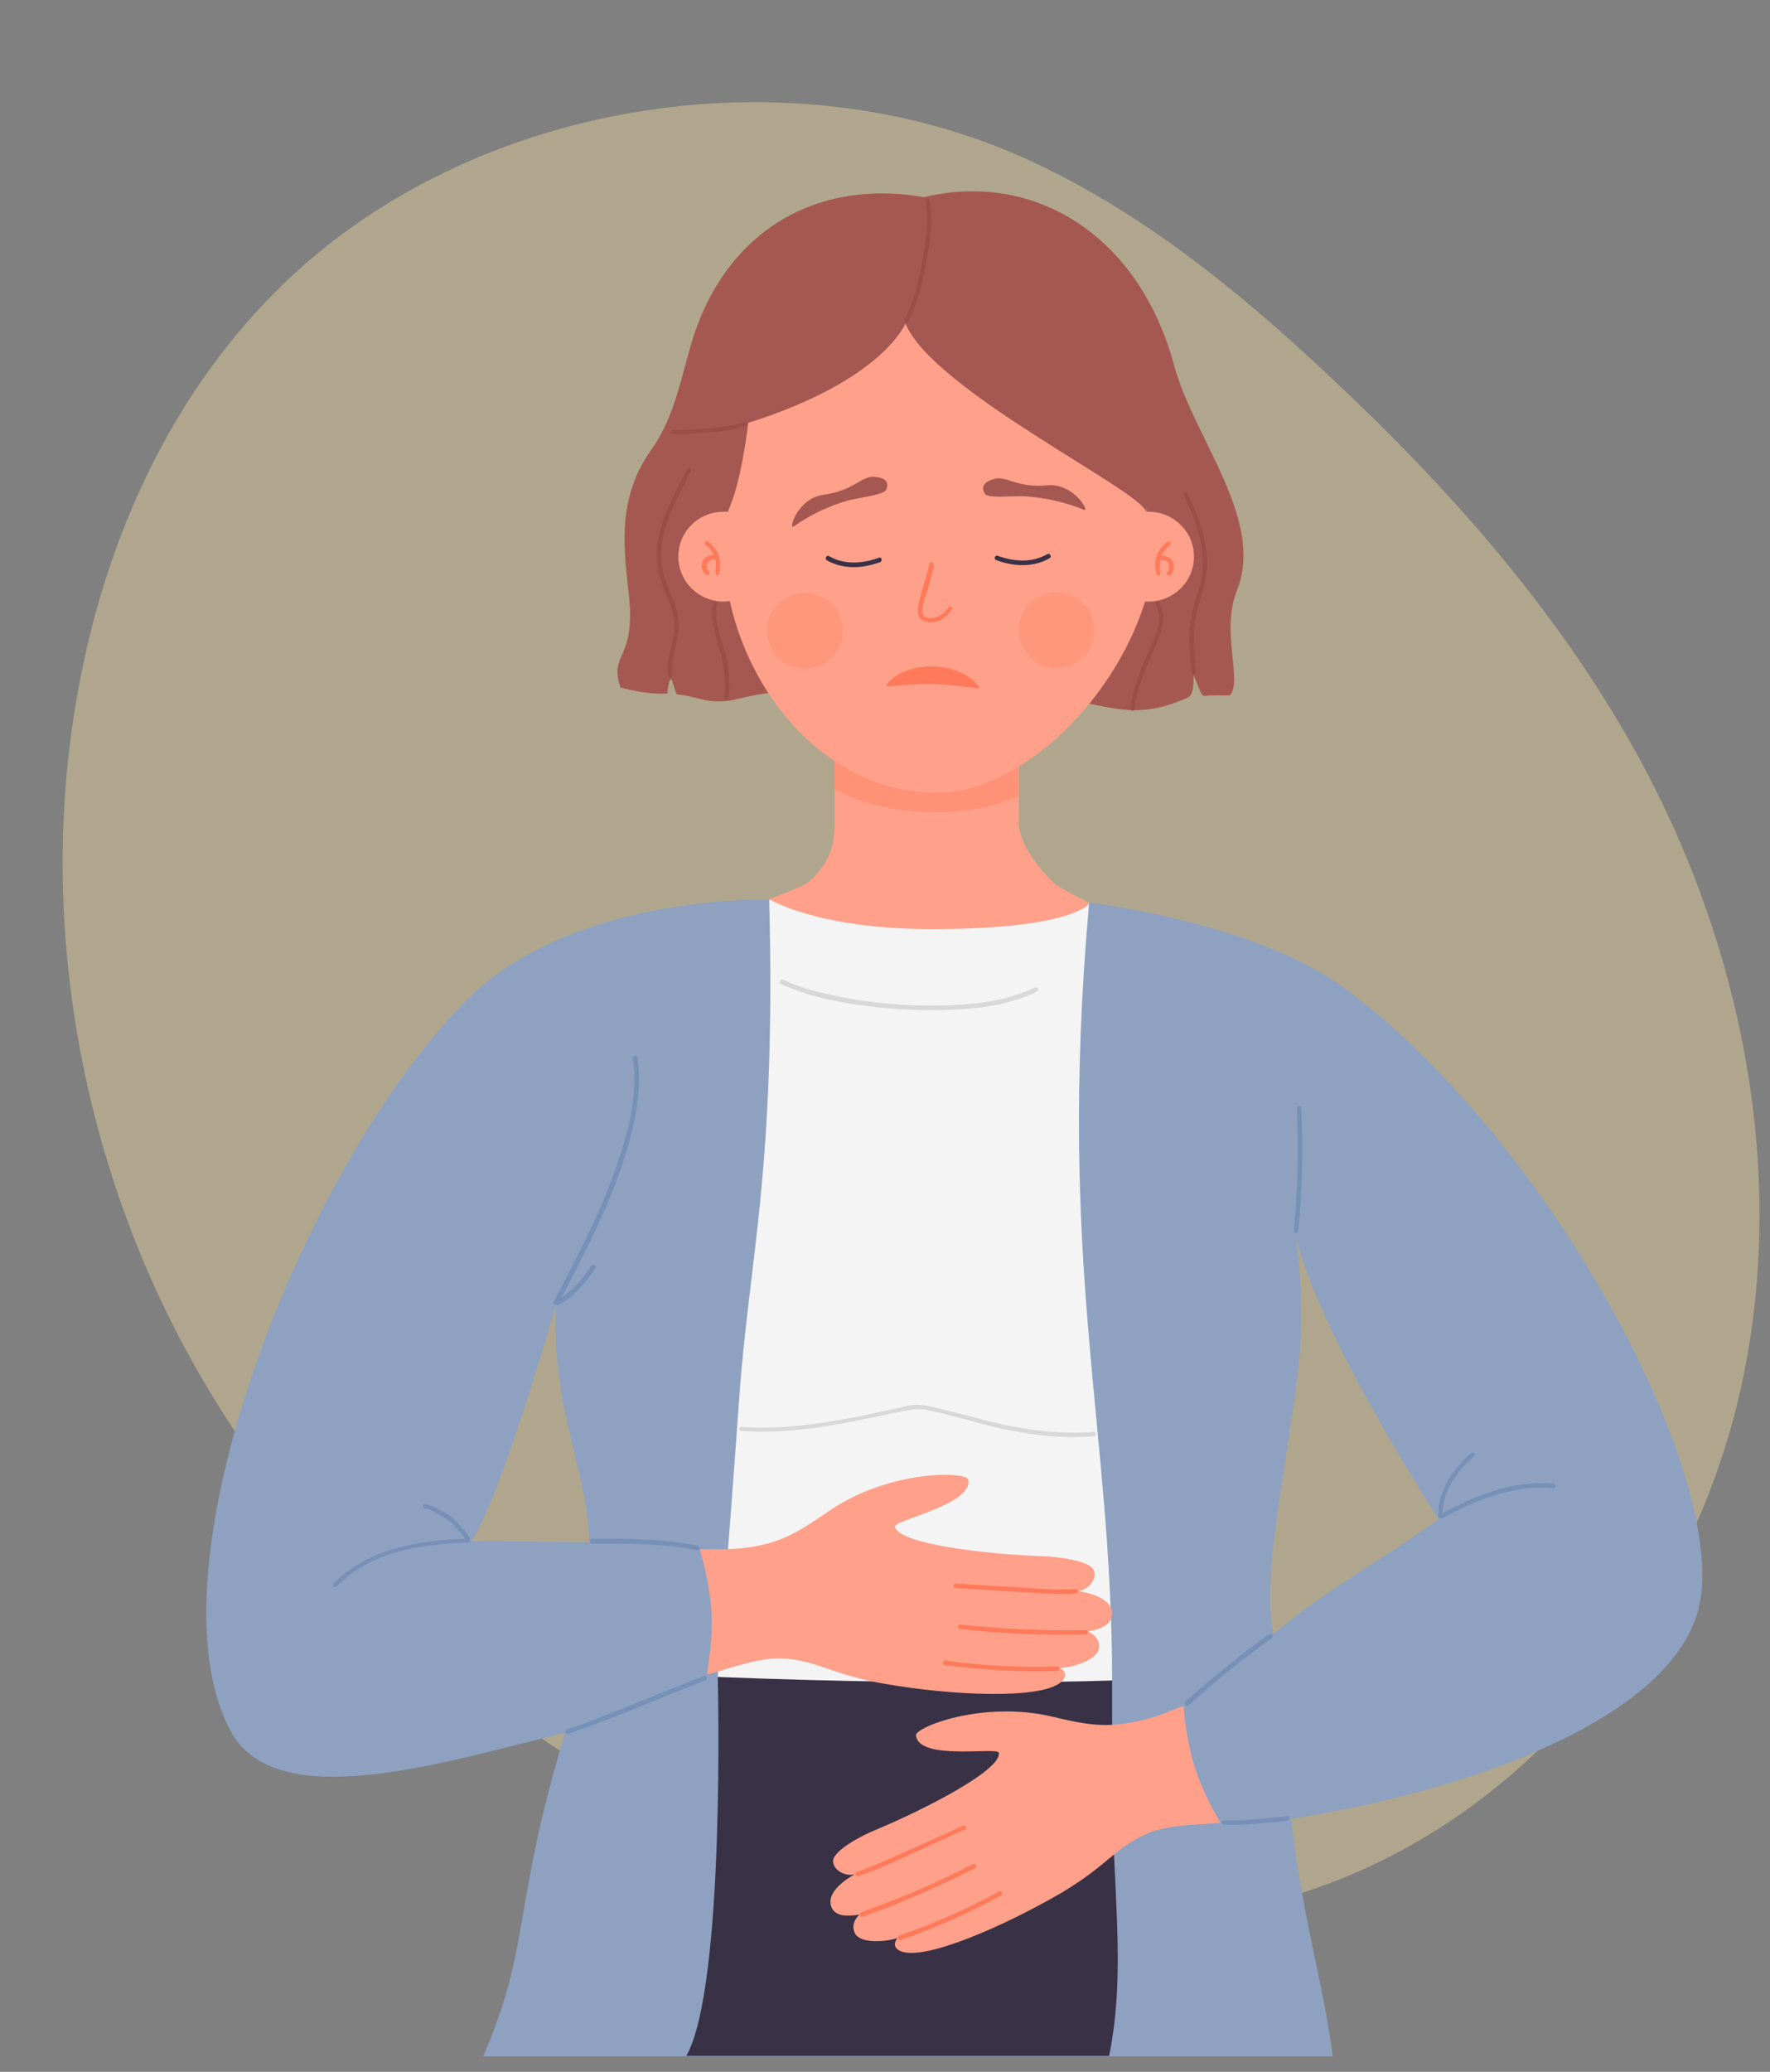 <?xml version="1.0" encoding="utf-8"?>
<!-- Generator: Adobe Illustrator 28.0.0, SVG Export Plug-In . SVG Version: 6.00 Build 0)  -->
<svg version="1.1" id="Calque_1" xmlns="http://www.w3.org/2000/svg" xmlns:xlink="http://www.w3.org/1999/xlink" x="0px" y="0px"
	 viewBox="0 0 354.6 415" style="enable-background:new 0 0 354.6 415;" xml:space="preserve">
<rect x="0" y="0" width="354.6" height="415" fill="#808080" stroke="none"/>
<style type="text/css">
	.st0{opacity:0.8;fill:#37BEB9;}
	.st1{fill:#FDC530;}
	.st2{fill:#FFFFFF;}
	.st3{fill:none;stroke:#FFFFFF;stroke-width:2;stroke-miterlimit:10;}
	.st4{fill:none;stroke:#FFFFFF;stroke-width:2;stroke-miterlimit:10;stroke-dasharray:4.635,4.635;}
	.st5{fill:#231F20;}
	.st6{fill-rule:evenodd;clip-rule:evenodd;}
	.st7{clip-path:url(#SVGID_00000108292116465015649600000009891709037232454556_);fill:#39B398;}
	.st8{clip-path:url(#SVGID_00000144306744941622318170000005964000948135122312_);fill:#824B98;}
	.st9{fill:#5D5D5D;}
	.st10{fill:#6EC8CC;}
	.st11{fill:#F66932;}
	.st12{fill:#EAE9E8;}
	.st13{fill:#FD9E28;}
	.st14{fill:#BBBDBF;}
	.st15{fill:#030104;}
	.st16{fill:#FCC230;}
	.st17{clip-path:url(#SVGID_00000067950076879306899700000001650530080903915182_);}
	.st18{clip-path:url(#SVGID_00000129184722580107138150000006572826249957944764_);}
	.st19{clip-path:url(#SVGID_00000059312022295749370940000013038031793457021068_);}
	.st20{clip-path:url(#SVGID_00000157990822771853882620000001043832847262872712_);}
	.st21{clip-path:url(#SVGID_00000084512516510755313000000001486644831611408795_);}
	.st22{clip-path:url(#SVGID_00000045620874702077407010000005756078708002815621_);}
	.st23{clip-path:url(#SVGID_00000151535004931592586850000013638675774766096818_);fill:#050505;}
	.st24{clip-path:url(#SVGID_00000179634314625697929790000016680374461808594328_);}
	.st25{clip-path:url(#SVGID_00000180338763185892786570000008046591234107802754_);}
	.st26{clip-path:url(#SVGID_00000080205287931602270760000012699649406794480307_);}
	.st27{clip-path:url(#SVGID_00000093162591631988738140000004645907994534918281_);}
	.st28{clip-path:url(#SVGID_00000031194984393990997350000013686989870626824603_);}
	.st29{clip-path:url(#SVGID_00000088120247143605214690000017898271903531248768_);}
	.st30{fill:#010002;}
	.st31{clip-path:url(#SVGID_00000001660245870704851590000012696625293357781671_);}
	.st32{clip-path:url(#SVGID_00000166676082949976401660000004656975817928479623_);}
	.st33{clip-path:url(#SVGID_00000134947958266679306950000009279766277492144060_);}
	.st34{clip-path:url(#SVGID_00000053521781617360674030000007894575442999438478_);}
	.st35{clip-path:url(#SVGID_00000014591974388791493630000007442614850405132183_);fill:#0E0F0F;}
	.st36{clip-path:url(#SVGID_00000073698285810754992150000004656540515587172527_);}
	.st37{clip-path:url(#SVGID_00000150811800927527538100000011906278063233184951_);}
	.st38{clip-path:url(#SVGID_00000105403455778715899250000015044513252117068976_);}
	.st39{fill:#020202;}
	.st40{clip-path:url(#SVGID_00000081609114900814142920000016429748844602862229_);}
	.st41{clip-path:url(#SVGID_00000170970061874690662060000011231144559984121768_);}
	.st42{clip-path:url(#SVGID_00000176001276942519412440000001005957187382846139_);fill:#010002;}
	.st43{clip-path:url(#SVGID_00000075844528058343319060000016449829309295258034_);}
	.st44{clip-path:url(#SVGID_00000141428022290972130510000004123065694596210346_);}
	.st45{clip-path:url(#SVGID_00000113338464036979265830000016658515399997608859_);}
	.st46{clip-path:url(#SVGID_00000108271859311125648030000007723115702187009693_);}
	.st47{clip-path:url(#SVGID_00000029031412865164903010000002877955889418002333_);}
	.st48{clip-path:url(#SVGID_00000071559114436623074940000004689473652309476257_);}
	.st49{clip-path:url(#SVGID_00000109010286475053592290000007867672578346729646_);}
	.st50{clip-path:url(#SVGID_00000044863419934195510080000000487062235720578478_);}
	.st51{clip-path:url(#SVGID_00000154422000695998731070000001586330484234992048_);}
	.st52{clip-path:url(#SVGID_00000106855640656526865190000014915098980271614391_);}
	.st53{clip-path:url(#SVGID_00000090265352277517323040000000217674460094807442_);}
	.st54{clip-path:url(#SVGID_00000170960475285887941890000001704431073952771740_);}
	.st55{clip-path:url(#SVGID_00000173858441270155715640000011326490387267503006_);fill:#3B567F;}
	.st56{clip-path:url(#SVGID_00000041266529132350416020000010962919508174679196_);fill:#3B567F;}
	.st57{fill:#3B567F;}
	.st58{clip-path:url(#SVGID_00000029747940677850280870000004397360065350842027_);}
	.st59{clip-path:url(#SVGID_00000047043920349823714850000016497006902069312391_);}
	.st60{clip-path:url(#SVGID_00000051358061393680648840000001629094752900440249_);}
	.st61{fill:#030203;}
	.st62{clip-path:url(#SVGID_00000112614937434833207740000003201608126783402428_);fill:#2D2D2D;}
	.st63{fill:none;stroke:#000000;stroke-width:2.13;stroke-miterlimit:10;}
	.st64{fill:none;stroke:#000000;stroke-width:2;stroke-miterlimit:10;}
	.st65{fill:none;stroke:#000000;stroke-width:2.191;stroke-miterlimit:10;}
	.st66{fill:none;stroke:#000000;stroke-width:3.217;stroke-miterlimit:10;}
	.st67{fill:none;stroke:#000000;stroke-width:3.02;stroke-miterlimit:10;}
	.st68{fill:none;stroke:#000000;stroke-width:3.308;stroke-miterlimit:10;}
	.st69{fill:none;stroke:#000000;stroke-width:1.962;stroke-miterlimit:10;}
	.st70{fill:none;stroke:#000000;stroke-width:2.009;stroke-miterlimit:10;}
	.st71{clip-path:url(#SVGID_00000007410122512303751960000010557197274678889638_);}
	.st72{clip-path:url(#SVGID_00000025435430099256470970000016016599222672311219_);}
	.st73{fill:#F69C31;}
	.st74{fill:#EF6A34;}
	.st75{clip-path:url(#SVGID_00000032643545548913384160000009878328910217794447_);}
	.st76{clip-path:url(#SVGID_00000162328146987183709020000006218571994870209450_);}
	.st77{clip-path:url(#SVGID_00000118378154143139502860000001408741131071746704_);}
	.st78{clip-path:url(#SVGID_00000085943856044846975130000006006606613616013241_);}
	.st79{clip-path:url(#SVGID_00000132766868148335388280000005280758602581568649_);}
	.st80{clip-path:url(#SVGID_00000075146475835519630660000016652238255584401838_);}
	.st81{clip-path:url(#SVGID_00000134231107433315569090000006418238598072960385_);stroke:#D7C8A1;stroke-miterlimit:10;}
	.st82{clip-path:url(#SVGID_00000140717688670634365450000010885144090697207224_);}
	.st83{clip-path:url(#SVGID_00000063607555565686594680000008854872758984122039_);fill:#231F20;}
	.st84{clip-path:url(#SVGID_00000138544658584215351540000000936710314547708329_);}
	.st85{clip-path:url(#SVGID_00000131364107337328594810000016813027717154613437_);fill:#0E0F0F;}
	.st86{fill:#0E0F0F;}
	.st87{clip-path:url(#SVGID_00000006691045739636911790000014754598127070875573_);}
	.st88{clip-path:url(#SVGID_00000029025769708337535980000010645100179980961952_);fill:#0E0F0F;}
	.st89{clip-path:url(#SVGID_00000113350465560692178800000014255746001842578358_);fill:#BBBDBF;}
	.st90{clip-path:url(#SVGID_00000113350465560692178800000014255746001842578358_);fill:#FFFFFF;}
	.st91{clip-path:url(#SVGID_00000179617119259541519090000008737992470435042196_);}
	.st92{clip-path:url(#SVGID_00000101801244838615845930000013565822391630903987_);}
	.st93{fill:#1D1D1B;}
	.st94{clip-path:url(#SVGID_00000000215278078453003400000003479301921742553999_);}
	.st95{fill:#BABCBE;}
	.st96{fill:#FAC132;}
	.st97{clip-path:url(#SVGID_00000147179588864397158000000014581180463656994726_);}
	.st98{clip-path:url(#SVGID_00000176040311255503101470000018367240795440810914_);}
	.st99{fill:#010101;}
	.st100{clip-path:url(#SVGID_00000174578028558128205110000015625196564921512351_);fill:#0E0F0F;}
	.st101{clip-path:url(#SVGID_00000070114368144273335280000003759658247215201424_);}
	.st102{clip-path:url(#SVGID_00000026851493678796240520000012206071728532286857_);fill:#0E0F0F;}
	.st103{clip-path:url(#SVGID_00000095301079825934797620000000836952189248074651_);fill:#101111;}
	.st104{clip-path:url(#SVGID_00000176016170078271516640000012182903553002825376_);}
	.st105{clip-path:url(#SVGID_00000111874448565606103540000011182637622165706686_);fill:#0E0F0F;}
	.st106{fill-rule:evenodd;clip-rule:evenodd;fill:#010101;}
	.st107{clip-path:url(#SVGID_00000162342547467202710160000005718355124869947310_);}
	.st108{clip-path:url(#SVGID_00000048490739524664714190000012873922037262044566_);fill:#0E0F0F;}
	.st109{fill-rule:evenodd;clip-rule:evenodd;fill:#5D5D5D;}
	.st110{clip-path:url(#SVGID_00000041977644585460256770000011857882008898569377_);fill:#BBBDBF;}
	.st111{clip-path:url(#SVGID_00000041977644585460256770000011857882008898569377_);fill:#FFFFFF;}
	.st112{fill:#4F6992;}
	.st113{fill:#D8D8D7;}
	.st114{fill:#923A91;}
	.st115{fill:#00AEA5;}
	.st116{fill:#EA5092;}
	.st117{clip-path:url(#SVGID_00000015325039663357600950000009080466136079857559_);fill:#D8D8D7;}
	.st118{fill:#F28331;}
	.st119{fill:#939292;}
	.st120{clip-path:url(#SVGID_00000123443533498596717230000012010346956607315892_);fill:#D8D8D7;}
	.st121{fill:none;}
	.st122{clip-path:url(#SVGID_00000047782724942878263420000009373784866404111762_);fill:#D8D8D7;}
	.st123{clip-path:url(#SVGID_00000102546433258737314960000003633940106853911472_);fill:#D8D8D7;}
	.st124{clip-path:url(#SVGID_00000060718021454989356330000017284420359976090042_);fill:#D8D8D7;}
	.st125{clip-path:url(#SVGID_00000164510597421183358310000001259954193812987059_);fill:#923A91;}
	.st126{clip-path:url(#SVGID_00000164510597421183358310000001259954193812987059_);fill:#D8D8D7;}
	.st127{fill:#F28331;stroke:#FFFFFF;stroke-width:1.621;stroke-miterlimit:10;}
	.st128{clip-path:url(#SVGID_00000165931021334582893730000004078873931413857185_);fill:#D8D8D7;}
	.st129{clip-path:url(#SVGID_00000008855871659911902430000018115681771522125747_);fill:#D8D8D7;}
	.st130{clip-path:url(#SVGID_00000039842308666669390620000001751524636914523063_);fill:#D8D8D7;}
	.st131{clip-path:url(#SVGID_00000178892178941209136340000002668925036459322278_);fill:#923A91;}
	.st132{clip-path:url(#SVGID_00000178892178941209136340000002668925036459322278_);fill:#D8D8D7;}
	.st133{clip-path:url(#SVGID_00000132065515604084972920000018388042118544038050_);fill:#D8D8D7;}
	.st134{clip-path:url(#SVGID_00000152258383593366056910000009071679515283553699_);fill:#D8D8D7;}
	.st135{clip-path:url(#SVGID_00000145776968354689067570000003534202518053228685_);fill:#00AEA5;}
	.st136{clip-path:url(#SVGID_00000056400829436208624340000009842978283629689759_);fill:#D8D8D7;}
	.st137{clip-path:url(#SVGID_00000013872503737330259670000013155409750414980266_);fill:#FDC530;}
	.st138{clip-path:url(#SVGID_00000013872503737330259670000013155409750414980266_);fill:#D8D8D7;}
	.st139{clip-path:url(#SVGID_00000008143845261702401720000014818940283678055870_);fill:#D8D8D7;}
	.st140{clip-path:url(#SVGID_00000008143845261702401720000014818940283678055870_);fill:#939292;}
	
		.st141{clip-path:url(#SVGID_00000128462029325691343340000007946198779569225389_);fill-rule:evenodd;clip-rule:evenodd;fill:#D8D8D7;}
	.st142{fill-rule:evenodd;clip-rule:evenodd;fill:#D8D8D7;}
	.st143{fill-rule:evenodd;clip-rule:evenodd;fill:#FDC530;stroke:#FFFFFF;stroke-width:1.681;stroke-miterlimit:10;}
	.st144{clip-path:url(#SVGID_00000042720806333059002730000014092985382894242987_);}
	.st145{fill:none;stroke:#5D5D5D;stroke-width:3.616;stroke-miterlimit:10;}
	.st146{fill:none;stroke:#5D5D5D;stroke-width:3.282;stroke-miterlimit:10;}
	.st147{fill:none;stroke:#5D5D5D;stroke-width:4;stroke-miterlimit:10;}
	.st148{fill:none;stroke:#5D5D5D;stroke-width:3.75;stroke-miterlimit:10;}
	.st149{fill:none;stroke:#5D5D5D;stroke-width:3.767;stroke-miterlimit:10;}
	.st150{fill:#050505;}
	.st151{clip-path:url(#SVGID_00000165935271474746363760000000785806228366000279_);}
	.st152{clip-path:url(#SVGID_00000020398360625664384720000006843764685797361833_);}
	.st153{clip-path:url(#SVGID_00000119840032437961963240000010664548933069825925_);}
	.st154{clip-path:url(#SVGID_00000010280023065459252160000006682394304506995868_);}
	.st155{clip-path:url(#SVGID_00000163058177199443322710000010911205000569849012_);}
	.st156{fill:none;stroke:#FFFFFF;stroke-miterlimit:10;}
	.st157{fill:#101111;}
	.st158{clip-path:url(#SVGID_00000160907969703141413400000014262466511104280746_);}
	.st159{clip-path:url(#SVGID_00000083078090146391159500000015894406288011952026_);}
	.st160{clip-path:url(#SVGID_00000030466084922417801860000009809489316310406059_);}
	.st161{clip-path:url(#SVGID_00000034794957940110554580000015941541282070667967_);fill:#231F20;}
	.st162{clip-path:url(#SVGID_00000142878644494136936530000009678224133378773934_);fill:#010002;}
	.st163{clip-path:url(#SVGID_00000183957400814668221960000000631071733085509297_);}
	.st164{clip-path:url(#SVGID_00000145049497423151896370000006189142389769841800_);}
	.st165{clip-path:url(#SVGID_00000036241995921604556780000005244205403152262025_);fill:#010101;}
	.st166{clip-path:url(#SVGID_00000003085846831043616280000017105764603793712272_);}
	.st167{clip-path:url(#SVGID_00000039092279951001943920000016487118491859284401_);}
	.st168{fill:none;stroke:#FFFFFF;stroke-width:1.709;stroke-linecap:round;stroke-miterlimit:10;}
	.st169{clip-path:url(#SVGID_00000043459512870872756110000017916883877035357628_);}
	.st170{clip-path:url(#SVGID_00000181765915916308376530000011660668451280342951_);}
	.st171{fill:#BCD343;}
	.st172{fill:#5E5E5E;}
	.st173{fill:none;stroke:#5E5E5E;stroke-width:3.47;stroke-miterlimit:10;}
	.st174{fill:none;stroke:#5E5E5E;stroke-width:3;stroke-miterlimit:10;}
	.st175{clip-path:url(#SVGID_00000071548827994275705090000008050424513677714334_);}
	.st176{fill:#ED9733;}
	.st177{clip-path:url(#SVGID_00000124121632742782546120000004441853136268508586_);}
	.st178{clip-path:url(#SVGID_00000094590902174897016640000000033973983293066175_);}
	.st179{fill:none;stroke:#000000;stroke-width:2.67;stroke-miterlimit:10;}
	.st180{clip-path:url(#SVGID_00000079462058700512664810000011280304290323429799_);fill:#020202;}
	.st181{fill:#211915;}
	.st182{clip-path:url(#SVGID_00000152224778053333851780000000424199325340269232_);fill:#050505;}
	.st183{clip-path:url(#SVGID_00000028302045950750132160000013178366755571271831_);}
	.st184{clip-path:url(#SVGID_00000160905135061525294350000014941129861213904804_);}
	.st185{fill:#000002;}
	.st186{clip-path:url(#SVGID_00000028290506666110720500000001413288454804784780_);}
	.st187{clip-path:url(#SVGID_00000167398237054917354460000000979451511112795532_);}
	.st188{clip-path:url(#SVGID_00000089554148413026731640000011076248236849766811_);fill:#1D1D1B;}
	.st189{clip-path:url(#SVGID_00000160159706084309793530000001401578190156230072_);}
	.st190{clip-path:url(#SVGID_00000017493689534408139150000009000995567701572790_);}
	.st191{fill-rule:evenodd;clip-rule:evenodd;fill:#050008;}
	.st192{clip-path:url(#SVGID_00000173881060758901923330000005409882037380996014_);}
	.st193{clip-path:url(#SVGID_00000081628026207126789660000017963890853233416072_);}
	.st194{clip-path:url(#SVGID_00000124866285623673800070000007931065735001474204_);}
	.st195{clip-path:url(#SVGID_00000137117765931249873500000002240228156558020009_);}
	.st196{clip-path:url(#SVGID_00000067232501865101437740000009843163490204006575_);}
	.st197{clip-path:url(#SVGID_00000070088568298722347510000017869286192858625181_);}
	.st198{clip-path:url(#SVGID_00000116943290788313042470000001255919452540459918_);}
	.st199{clip-path:url(#SVGID_00000161617693342339032120000003901944254857238178_);}
	.st200{clip-path:url(#SVGID_00000072972548882124924270000007005717870593357202_);}
	.st201{clip-path:url(#SVGID_00000119111666121569179210000016245851829232430781_);fill:#0E0F0F;}
	.st202{clip-path:url(#SVGID_00000116193860636142427400000016390193219590742924_);}
	.st203{clip-path:url(#SVGID_00000137823569785783153320000006785498496505094835_);}
	.st204{clip-path:url(#SVGID_00000089556243541473042690000006737308063484470945_);}
	.st205{clip-path:url(#SVGID_00000096036541685120022240000015733927317005660316_);}
	.st206{clip-path:url(#SVGID_00000044884603767484120000000006099359222193541563_);}
	.st207{fill:#EF7275;}
	.st208{clip-path:url(#SVGID_00000058554609946298047940000005578033046900426173_);}
	.st209{clip-path:url(#SVGID_00000018228645850492661760000011323083162607784591_);}
	.st210{clip-path:url(#SVGID_00000182509831047967621510000005308923028432069559_);}
	.st211{clip-path:url(#SVGID_00000151519870965706229700000001686666849432533166_);}
	.st212{clip-path:url(#SVGID_00000165955538437309950460000011057845714425797801_);}
	.st213{clip-path:url(#SVGID_00000049916257139520005150000012439303494767947932_);}
	.st214{clip-path:url(#SVGID_00000078744891297588187820000014729361656731523200_);}
	.st215{clip-path:url(#SVGID_00000154403545833881139770000000625912836652086177_);}
	.st216{clip-path:url(#SVGID_00000164514637584145471360000009362368832533088678_);}
	.st217{clip-path:url(#SVGID_00000006668304738430291310000003179062405901432492_);}
	.st218{fill:#798BA7;}
	.st219{fill:none;stroke:#5D5D5D;stroke-width:1.2;stroke-miterlimit:10;}
	.st220{fill:none;stroke:#5D5D5D;stroke-width:0.559;stroke-miterlimit:10;}
	.st221{fill:none;stroke:#211915;stroke-miterlimit:10;}
	.st222{clip-path:url(#SVGID_00000137118498592752294670000002430567953757491332_);}
	.st223{clip-path:url(#SVGID_00000133519972046627856110000013327728178599435952_);}
	.st224{clip-path:url(#SVGID_00000166643543666904564960000009033680415681975689_);}
	.st225{clip-path:url(#SVGID_00000071543669545318504580000013760473390253909181_);}
	.st226{clip-path:url(#SVGID_00000095335555728882849770000003949603866990367933_);fill:#231F20;}
	.st227{clip-path:url(#SVGID_00000175311207498941806340000006878317329544922296_);}
	.st228{clip-path:url(#SVGID_00000022525933305386107520000006638512026129594035_);}
	.st229{clip-path:url(#SVGID_00000061460510188190474180000007870475228314509985_);}
	.st230{clip-path:url(#SVGID_00000093176202836864477270000012187771979760089496_);}
	.st231{fill:#F69D31;}
	.st232{fill:#C5272D;}
	.st233{fill:#961E25;}
	.st234{fill:#96AF45;}
	.st235{fill:#B0CF44;}
	.st236{fill:#2776AF;}
	.st237{fill:#338AC1;}
	.st238{fill:#30BDC7;}
	.st239{fill:#15A4A8;}
	.st240{fill:#646C93;}
	.st241{fill:#56527D;}
	.st242{fill-rule:evenodd;clip-rule:evenodd;fill:#FFFFFF;}
	.st243{fill:#E59176;}
	.st244{fill:#C65C63;}
	.st245{fill:#A9B770;}
	.st246{fill:#5E9CBB;}
	.st247{fill:#82C2C3;}
	.st248{fill:#605F82;}
	.st249{clip-path:url(#SVGID_00000110461393393992923370000004689658480224493215_);}
	.st250{clip-path:url(#SVGID_00000142871462994522742040000001018917095139738555_);}
	.st251{clip-path:url(#SVGID_00000044862258934761240820000005851344200812639929_);}
	.st252{clip-path:url(#SVGID_00000152265190308521799710000002732548883560175260_);}
	.st253{clip-path:url(#SVGID_00000129177686270324003440000009024735251620059814_);}
	.st254{clip-path:url(#SVGID_00000088109689336428528640000016367845272921624730_);}
	.st255{clip-path:url(#SVGID_00000072991012961598440900000010685074605772359578_);}
	.st256{clip-path:url(#SVGID_00000084505140222037480380000015259659901922380990_);}
	.st257{clip-path:url(#SVGID_00000065040790676713945510000005452354522665442471_);}
	.st258{clip-path:url(#SVGID_00000165229063669123354830000005617779605271428240_);}
	.st259{clip-path:url(#SVGID_00000057123358914698593460000000024358712186203299_);}
	.st260{clip-path:url(#SVGID_00000106138860404167720400000003729983440062399417_);}
	.st261{clip-path:url(#SVGID_00000039123776760492453220000018250142326283097508_);}
	.st262{clip-path:url(#SVGID_00000171718882976979189210000015490748766083739822_);}
	.st263{fill:#EDEDEE;}
	.st264{clip-path:url(#SVGID_00000142883362064072799820000009217013481071142301_);}
	.st265{clip-path:url(#SVGID_00000131350867162469670610000005469513995677087418_);}
	.st266{clip-path:url(#SVGID_00000072961346893504667330000001535355184402023299_);fill:#1D1D1B;}
	.st267{clip-path:url(#SVGID_00000021808159959742573170000009608118464985076892_);fill:#1D1D1B;}
	.st268{clip-path:url(#SVGID_00000069367559336352817950000011973351797714969503_);}
	.st269{clip-path:url(#SVGID_00000044168004251089182120000004583376171928920749_);}
	.st270{clip-path:url(#SVGID_00000116938797887622318940000017767311165404934588_);}
	.st271{clip-path:url(#SVGID_00000052075079550947974550000016729466715658063523_);}
	.st272{clip-path:url(#SVGID_00000117663691576662688590000005849208750020542593_);}
	.st273{clip-path:url(#SVGID_00000142173443554741878320000016127315995697879999_);}
	.st274{clip-path:url(#SVGID_00000005983375644635226050000016693385076725853598_);}
	.st275{clip-path:url(#SVGID_00000159436369244889703900000009898273411044799416_);}
	.st276{clip-path:url(#SVGID_00000094606327639389344490000008166761863597367468_);fill:#1D1D1B;}
	.st277{clip-path:url(#SVGID_00000056400225830049696700000013839597525261846694_);}
	.st278{clip-path:url(#SVGID_00000076577914899246268760000013143223294544051378_);fill:#1D1D1B;}
	.st279{clip-path:url(#SVGID_00000021837712904945902390000012232316343808395185_);fill:#1D1D1B;}
	.st280{clip-path:url(#SVGID_00000026144552708068874060000013192116123251313077_);}
	.st281{clip-path:url(#SVGID_00000183965142587226564480000013243981384521545113_);}
	.st282{clip-path:url(#SVGID_00000005973272194177026190000011626012572234992033_);}
	.st283{clip-path:url(#SVGID_00000142138403966256799650000005577956119804886408_);}
	.st284{clip-path:url(#SVGID_00000168817041841729406850000015230119001250786689_);}
	.st285{clip-path:url(#SVGID_00000052816414937452926820000002723706234644183731_);}
	.st286{clip-path:url(#SVGID_00000183931131783175147640000015700115467896405899_);}
	.st287{clip-path:url(#SVGID_00000162327261151248574240000007432663198515428518_);}
	.st288{clip-path:url(#SVGID_00000177449609326293405590000015797539801809730964_);}
	.st289{clip-path:url(#SVGID_00000017507434266628087690000014420991313318908288_);}
	.st290{clip-path:url(#SVGID_00000161605795168250023180000017442936024642261647_);}
	.st291{clip-path:url(#SVGID_00000167371395133435008490000001291867089863620230_);}
	.st292{clip-path:url(#SVGID_00000140705423846147876060000010207428792532014504_);}
	.st293{clip-path:url(#SVGID_00000060017427654422045190000018395593530088490427_);}
	.st294{fill:none;stroke:#E9148B;stroke-width:1.226;stroke-miterlimit:10;}
	.st295{fill:#CDD1CD;}
	.st296{fill:none;stroke:#CDD1CD;stroke-miterlimit:10;}
	.st297{clip-path:url(#SVGID_00000169553156346411485020000010723951041791292602_);}
	.st298{clip-path:url(#SVGID_00000181054930819584034970000015449824774308855958_);}
	.st299{clip-path:url(#SVGID_00000083775168445746063280000012635792585664850593_);}
	.st300{clip-path:url(#SVGID_00000038404743659764750390000005148739308697045894_);}
	.st301{clip-path:url(#SVGID_00000089544705158031662890000009527980945584402316_);}
	.st302{clip-path:url(#SVGID_00000005241686369912494390000000931605128492436870_);}
	.st303{clip-path:url(#SVGID_00000183240287530014075890000015733460571396333748_);}
	.st304{clip-path:url(#SVGID_00000075147208915074967310000008299269045835830457_);}
	.st305{clip-path:url(#SVGID_00000031179235485533766170000009551292858819574695_);}
	.st306{clip-path:url(#SVGID_00000036964097988678128890000012119229052719829648_);}
	.st307{clip-path:url(#SVGID_00000054255820288781960730000002471104228112226178_);}
	.st308{clip-path:url(#SVGID_00000021091746563086343850000013951582205813350036_);}
	.st309{clip-path:url(#SVGID_00000161592953097350682110000002722039567093170869_);}
	.st310{clip-path:url(#SVGID_00000099657372189893618880000009085046467255914928_);fill:#010101;}
	.st311{clip-path:url(#SVGID_00000053524196312196629830000003203836962671994024_);}
	.st312{clip-path:url(#SVGID_00000065773634078549773030000004597903936950777736_);}
	.st313{clip-path:url(#SVGID_00000183211662380634398770000007701473356328464282_);}
	.st314{clip-path:url(#SVGID_00000024696535805979826700000008358400440769402536_);}
	.st315{fill:#282828;}
	.st316{clip-path:url(#SVGID_00000006690659375099821580000000784253170434584986_);}
	.st317{clip-path:url(#SVGID_00000063614370206428610240000007457304039417886592_);}
	.st318{clip-path:url(#SVGID_00000115475068042795999170000008795160392043447177_);}
	.st319{clip-path:url(#SVGID_00000175302158733651056240000003688551416976837298_);fill:#80362D;}
	.st320{fill:#FFD7A3;}
	.st321{fill:#545465;}
	.st322{fill:#FDC88E;}
	.st323{fill:#FFE1B2;}
	.st324{fill:#80362D;}
	.st325{fill:#E4EBF0;}
	.st326{fill:#D0D7DC;}
	.st327{fill:#B2B9BF;}
	.st328{fill:#7E5449;}
	.st329{fill:#527992;}
	.st330{fill:#475F7F;}
	.st331{clip-path:url(#SVGID_00000119815544552729390800000005784471048052467076_);fill:#D0D7DC;}
	.st332{clip-path:url(#SVGID_00000119815544552729390800000005784471048052467076_);fill:#E4EBF0;}
	.st333{fill:#FF6953;}
	.st334{fill:#FFE0B1;}
	.st335{fill:#FDD5A2;}
	.st336{fill:#555566;}
	.st337{fill:#3F4051;}
	.st338{fill:#E3EAEE;}
	.st339{fill:#CFD6DB;}
	.st340{fill:none;stroke:#634665;stroke-width:2;stroke-miterlimit:10;}
	.st341{fill:none;stroke:#634665;stroke-width:3;stroke-miterlimit:10;}
	.st342{clip-path:url(#SVGID_00000054265870505657949980000012721025310710923141_);}
	.st343{clip-path:url(#SVGID_00000152255091936704509060000018347916841499809456_);}
	.st344{fill:#CB2176;}
	.st345{fill:#982464;}
	.st346{clip-path:url(#SVGID_00000132085189888494632970000002196258263827089282_);}
	.st347{fill:none;stroke:#000000;stroke-miterlimit:10;}
	.st348{clip-path:url(#SVGID_00000150093837562573150170000009037725545906671256_);}
	.st349{clip-path:url(#SVGID_00000050626357693306518730000001065679434716399764_);}
	.st350{fill:#A2BF53;}
	.st351{clip-path:url(#SVGID_00000078012593050244878910000006082780673055297923_);}
	.st352{clip-path:url(#SVGID_00000168111279518028693540000004928526156156974235_);}
	.st353{clip-path:url(#SVGID_00000006672276847702184800000017559597994438040726_);}
	.st354{clip-path:url(#SVGID_00000100363172341607085140000005215936652234862227_);}
	.st355{fill:#8AB748;}
	.st356{fill:#BE2F2C;}
	.st357{fill:#ED853A;}
	.st358{fill:#E8E6E5;}
	.st359{fill:#DF7532;}
	.st360{fill:#A72128;}
	.st361{fill:#7A9F45;}
	.st362{fill-rule:evenodd;clip-rule:evenodd;fill:#040306;}
	.st363{clip-path:url(#SVGID_00000156560805361810528930000008831448197119880357_);}
	.st364{clip-path:url(#SVGID_00000025401012615919052590000011985675719326294957_);}
	.st365{clip-path:url(#SVGID_00000072996487641911968820000015144258562465053608_);}
	.st366{clip-path:url(#SVGID_00000001622380560406742100000008868400210404992700_);}
	.st367{fill:#221E20;}
	.st368{clip-path:url(#SVGID_00000010284765295853837330000018373065586280215702_);}
	.st369{clip-path:url(#SVGID_00000090983744251877721880000015441307737363453317_);}
	.st370{clip-path:url(#SVGID_00000088093154234993665870000001707228882417455806_);}
	.st371{clip-path:url(#SVGID_00000127760088041692573560000008070392117713002661_);}
	
		.st372{clip-path:url(#SVGID_00000049223229341992235910000008107385220609253563_);fill-rule:evenodd;clip-rule:evenodd;fill:#040306;}
	.st373{clip-path:url(#SVGID_00000091703495233537978610000006155033347043168924_);}
	.st374{clip-path:url(#SVGID_00000168829185648467716760000005671173469315636888_);}
	.st375{fill:#221E1F;}
	.st376{clip-path:url(#SVGID_00000089563485555028330570000003540316925556876711_);}
	.st377{clip-path:url(#SVGID_00000119109481474592564340000009524567274180495503_);}
	.st378{clip-path:url(#SVGID_00000152957603586120864930000014061062504416896955_);}
	.st379{clip-path:url(#SVGID_00000165200989626913559890000014564828676254053516_);}
	.st380{clip-path:url(#SVGID_00000021801132480730692720000002148399717078049195_);}
	.st381{clip-path:url(#SVGID_00000054981102180375841050000018151765132856811412_);fill:#231F20;}
	.st382{clip-path:url(#SVGID_00000173841213064097922180000008539078753067211931_);}
	.st383{fill:#BABBBE;}
	.st384{fill:#FBC030;}
	.st385{fill:#E1DFDF;}
	.st386{fill:#E7418A;}
	.st387{clip-path:url(#SVGID_00000021823795241446615820000013791349322865132180_);}
	.st388{fill:#707487;}
	.st389{fill:#5B5D6E;}
	.st390{fill:#959CB3;}
	.st391{fill:#464655;}
	.st392{fill:#424A60;}
	.st393{fill:none;stroke:#424A60;stroke-width:7;stroke-miterlimit:10;}
	.st394{fill:#747273;}
	.st395{fill:#4EB6B0;}
	.st396{fill:#C41A1B;}
	.st397{fill:#0F1011;}
	.st398{fill:none;stroke:#1D1D1B;stroke-width:2;stroke-linejoin:round;}
	.st399{fill:none;stroke:#1D1D1B;stroke-width:2;stroke-linejoin:round;stroke-dasharray:4.412,4.412;}
	.st400{fill:none;stroke:#1D1D1B;stroke-width:2;stroke-linejoin:round;stroke-dasharray:3.908,3.908;}
	.st401{fill:none;stroke:#1D1D1B;stroke-width:2;stroke-linejoin:round;stroke-dasharray:2.63,2.63;}
	.st402{fill:none;stroke:#1D1D1B;stroke-width:2;stroke-linejoin:round;stroke-dasharray:4.371,4.371;}
	.st403{fill:none;stroke:#1D1D1B;stroke-width:2;stroke-linejoin:round;stroke-dasharray:4.51,4.51;}
	.st404{fill:none;stroke:#D8D54E;stroke-width:3;stroke-linejoin:round;}
	.st405{fill:none;stroke:#D8D54E;stroke-width:3;stroke-linejoin:round;stroke-dasharray:4.249,4.249;}
	.st406{fill:none;stroke:#D8D54E;stroke-width:3;stroke-linejoin:round;stroke-dasharray:3.908,3.908;}
	.st407{fill:none;stroke:#D8D54E;stroke-width:3;stroke-linejoin:round;stroke-dasharray:2.63,2.63;}
	.st408{fill:none;stroke:#D8D54E;stroke-width:3;stroke-linejoin:round;stroke-dasharray:4.371,4.371;}
	.st409{fill:none;stroke:#D8D54E;stroke-width:3;stroke-linejoin:round;stroke-dasharray:4.51,4.51;}
	.st410{fill:#D8D54E;}
	.st411{fill:none;stroke:#C6C230;stroke-width:3;stroke-linejoin:round;}
	.st412{fill:#C6C230;}
	.st413{fill:none;stroke:#D8D54E;stroke-width:3;stroke-linejoin:round;stroke-dasharray:5,5;}
	.st414{fill:#444444;}
	.st415{fill:none;stroke:#FFFFFF;stroke-width:0.75;stroke-miterlimit:10;}
	.st416{fill:#E9B913;}
	.st417{fill:#8E8970;}
	.st418{fill:#49473A;}
	.st419{fill:none;stroke:#31BCB2;stroke-width:2;stroke-miterlimit:10;}
	.st420{fill:#31BCB2;}
	.st421{fill:#149CA3;}
	.st422{fill:#F4D75D;stroke:#EFEFEF;stroke-width:8;stroke-miterlimit:10;}
	.st423{opacity:0.1;}
	.st424{fill:#F3F3F3;}
	.st425{fill:#E7E7E7;}
	.st426{fill:#3DB39E;}
	.st427{fill:#3AAA96;}
	.st428{fill:#F9F9F9;}
	.st429{fill:#FDC230;}
	.st430{fill:#111111;}
	.st431{fill:#55ACEE;}
	.st432{fill:#F1F2F2;}
	.st433{fill:#3B5998;}
	.st434{fill:url(#SVGID_00000149384197466448727440000002084281661245139878_);}
	.st435{fill:url(#SVGID_00000047779022805783942200000016870401870533477274_);}
	.st436{fill:url(#SVGID_00000095301991985954228170000010731121209031934355_);}
	.st437{fill:none;stroke:#000000;stroke-width:3;stroke-linecap:round;stroke-linejoin:round;stroke-miterlimit:10;}
	.st438{fill:none;stroke:#FFFFFF;stroke-width:1.5;stroke-miterlimit:10;}
	.st439{fill:#243C5F;}
	.st440{fill:none;stroke:#243C5F;stroke-width:5;stroke-miterlimit:10;}
	.st441{fill:none;stroke:#243C5F;stroke-width:5;stroke-linecap:round;stroke-miterlimit:10;}
	.st442{fill:#243C5F;stroke:#243C5F;stroke-width:5;stroke-miterlimit:10;}
	.st443{fill:none;stroke:#939292;stroke-miterlimit:10;}
	.st444{fill:#A8CC50;}
	.st445{fill:#E2911B;}
	.st446{fill:#707070;}
	.st447{fill:#D22215;}
	.st448{fill:#A81411;}
	.st449{fill:#D1D1D1;}
	.st450{fill:#007AB9;}
	.st451{fill:#224796;}
	.st452{fill:none;stroke:#000000;stroke-width:2;stroke-linecap:round;stroke-miterlimit:10;}
	.st453{fill:none;stroke:#000000;stroke-width:2;stroke-linecap:round;stroke-linejoin:round;}
	.st454{fill:#FFFFFF;stroke:#000000;stroke-width:2;stroke-linecap:round;stroke-linejoin:round;stroke-miterlimit:10;}
	.st455{fill:#FDC41F;}
	.st456{fill:none;stroke:#707070;stroke-width:2.835;stroke-linecap:round;stroke-miterlimit:10;}
	.st457{stroke:#1D1D1B;stroke-width:1;stroke-miterlimit:10;}
	.st458{fill:#6C6C6A;}
	.st459{fill:#67CDFD;}
	.st460{fill-rule:evenodd;clip-rule:evenodd;fill:#6C6C6A;}
	.st461{fill-rule:evenodd;clip-rule:evenodd;fill:#67CDFD;}
	.st462{fill-rule:evenodd;clip-rule:evenodd;fill:#727270;}
	.st463{fill-rule:evenodd;clip-rule:evenodd;fill:#FEFEFE;}
	.st464{fill:#FEFEFE;}
	.st465{fill-rule:evenodd;clip-rule:evenodd;fill:#0066B2;}
	.st466{fill-rule:evenodd;clip-rule:evenodd;fill:#FFF1D2;}
	.st467{fill-rule:evenodd;clip-rule:evenodd;fill:#ED1845;}
	.st468{opacity:0.24;fill-rule:evenodd;clip-rule:evenodd;fill:#FFFFFF;}
	.st469{fill-rule:evenodd;clip-rule:evenodd;fill:#ED1845;stroke:#FFF1D2;stroke-width:1.417;stroke-miterlimit:22.926;}
	.st470{fill-rule:evenodd;clip-rule:evenodd;fill:#FFF1D2;stroke:#FFF1D2;stroke-width:0.216;stroke-miterlimit:22.926;}
	
		.st471{opacity:0.29;fill-rule:evenodd;clip-rule:evenodd;fill:#FFFFFF;stroke:#FFFFFF;stroke-width:0.567;stroke-miterlimit:22.926;}
	.st472{fill-rule:evenodd;clip-rule:evenodd;fill:#E5E8E8;}
	.st473{fill:#272525;}
	.st474{fill:none;stroke:#E64250;stroke-width:2.835;stroke-linecap:round;stroke-linejoin:round;stroke-miterlimit:10;}
	.st475{fill:#333333;}
	
		.st476{fill-rule:evenodd;clip-rule:evenodd;fill:none;stroke:#E64250;stroke-width:2.835;stroke-linecap:round;stroke-linejoin:round;stroke-miterlimit:10;}
	.st477{fill:#E64250;}
	.st478{fill-rule:evenodd;clip-rule:evenodd;fill:#E7414F;}
	.st479{fill:#E7414F;}
	.st480{fill:none;stroke:#321946;stroke-width:1.417;stroke-miterlimit:10;}
	.st481{fill:#321946;}
	.st482{fill:#173042;}
	.st483{fill:#869093;}
	.st484{fill:#DD1F91;}
	.st485{fill:#232020;}
	.st486{fill:#DD105E;}
	.st487{fill:#37BEB9;}
	.st488{fill:url(#SVGID_00000046338302998808205620000002971743142227481256_);}
	.st489{fill:#C9C9C9;}
	.st490{fill:url(#SVGID_00000054946810886555192560000017084261463816034480_);}
	.st491{fill:url(#SVGID_00000049921167338761105720000014747946302894577598_);}
	.st492{opacity:0.92;fill:#FFFFFF;}
	.st493{fill:url(#SVGID_00000054968423912906055010000001138358322086690995_);}
	.st494{fill:url(#SVGID_00000087387511186486383350000007145519080348792991_);}
	.st495{fill:url(#SVGID_00000104708480088574925000000005259823728140350627_);}
	.st496{fill:url(#SVGID_00000105398140989343431010000010541653848782431128_);}
	.st497{fill:url(#SVGID_00000134928582637255828410000006427038941207356574_);}
	.st498{fill:url(#SVGID_00000008837124481604072550000013858235214369831598_);}
	.st499{fill:#D2EBF4;}
	.st500{fill:none;stroke:#FFFFFF;stroke-width:1.022;stroke-miterlimit:10;}
	.st501{fill:none;stroke:#FFFFFF;stroke-width:1.051;stroke-miterlimit:10;}
	.st502{fill:#E8EDEE;}
	.st503{fill:#3C3C3B;}
	.st504{fill:#F7C5B4;}
	.st505{fill:#91CCB6;}
	.st506{fill:#4C5152;}
	.st507{fill:#5A6279;}
	.st508{opacity:0.37;fill:#5A6279;}
	.st509{fill:#FFB2B8;}
	.st510{fill:#BCD0E2;}
	.st511{opacity:0.65;fill:#5A6279;}
	.st512{fill:#E9F0F3;}
	.st513{fill:#DA806C;}
	.st514{fill:#222221;}
	.st515{opacity:0.62;fill:#91CCB6;}
	.st516{opacity:0.6;fill:#91CCB6;}
	.st517{fill:#91CCA2;}
	.st518{fill:#7AB5A2;}
	.st519{fill:#A5B7BD;}
	.st520{fill:#46658C;}
	.st521{fill:#90C6E2;}
	.st522{opacity:0.53;fill:#90C6E2;}
	.st523{opacity:0.54;fill:#46658C;}
	.st524{fill:#BEC0C0;}
	.st525{fill:#F5ED82;}
	.st526{fill:none;stroke:#222221;stroke-width:1.232;stroke-linecap:round;stroke-linejoin:round;stroke-miterlimit:10;}
	.st527{fill:#636362;}
	.st528{fill:#A39BA9;}
	.st529{opacity:0.5;fill:#A39BA9;}
	.st530{fill:#709791;}
	.st531{fill:#D2EBF4;stroke:#FFFFFF;stroke-width:0.268;stroke-miterlimit:10;}
	.st532{fill:#8F9EBC;}
	.st533{fill:#DCEFF6;}
	.st534{opacity:0.67;fill:#8F9EBC;}
	.st535{fill:none;stroke:#222221;stroke-width:1.367;stroke-miterlimit:10;}
	.st536{opacity:0.3;fill:#DA806C;}
	.st537{fill:#ACD1D3;}
	.st538{opacity:0.7;}
	.st539{opacity:0.85;fill:#ACD1D3;}
	.st540{fill:#BDCACF;}
	.st541{fill:none;stroke:#3C3C3B;stroke-width:0.481;stroke-miterlimit:10;}
	.st542{fill:#BEC7D8;}
	.st543{fill:#692619;}
	.st544{fill:#581F12;}
	.st545{fill:#E7846B;}
	.st546{fill:#C271AA;}
	.st547{fill:#EF9984;}
	.st548{fill:#E94D53;}
	.st549{fill:#11182A;}
	.st550{fill:#00476C;}
	.st551{fill:#F1EFF0;}
	.st552{fill:#2A2754;}
	.st553{fill:#A6CADE;}
	.st554{fill:#6E9EB6;}
	.st555{fill:#F6B5A0;}
	.st556{fill:#E5F4FD;}
	.st557{fill:#ED867D;}
	.st558{fill:#4B2A2A;}
	.st559{fill:#264C68;}
	.st560{fill:#A24728;}
	.st561{fill:#15B5C3;}
	.st562{fill:#BF5331;}
	.st563{fill:#9E371E;}
	.st564{fill:#B24E2D;}
	.st565{fill:#092130;}
	.st566{fill:#D0D9E1;}
	.st567{fill:#21263D;}
	.st568{fill:#D28666;}
	.st569{fill:#765856;}
	.st570{fill:#424255;}
	.st571{fill:#E6DFDB;}
	.st572{fill:#00B0C2;}
	.st573{fill:#774100;}
	.st574{fill:#0175A1;}
	.st575{fill:#0C021C;}
	.st576{fill:#EF9379;}
	.st577{fill:#F3B5A1;}
	.st578{fill:#E2A896;}
	.st579{fill:#EF948B;}
	.st580{fill:#006294;}
	.st581{fill:#004760;}
	.st582{fill:#0070AB;}
	.st583{fill:#1D708B;}
	.st584{fill:#A4552F;}
	.st585{fill:#0098B1;}
	.st586{fill:#28AABA;}
	.st587{fill:#7F381B;}
	.st588{fill:#4975AF;}
	.st589{fill:#4E7FBF;}
	.st590{fill:#475371;}
	.st591{fill:#E9657C;}
	.st592{fill:#353E55;}
	.st593{fill:#F2987E;}
	.st594{fill:#3C1D17;}
	.st595{fill:#002543;}
	.st596{fill:#C1645B;}
	.st597{fill:#226AAF;}
	.st598{fill:#DD7268;}
	.st599{fill:#4F2826;}
	.st600{fill:#CB5F5C;}
	.st601{fill:#C2655C;}
	.st602{fill:#15438D;}
	.st603{fill:#5E322E;}
	.st604{fill:#1B5D91;}
	.st605{fill:#E2EE9D;}
	.st606{fill:#EAEEDD;}
	.st607{fill:#576A52;}
	.st608{fill:#F3CB70;}
	.st609{fill:#85D44A;}
	.st610{fill:#687963;}
	.st611{fill:#2F6E50;}
	.st612{opacity:0.37;fill:#2F6E50;}
	.st613{fill:#FFB57B;}
	.st614{fill:#C7D495;}
	.st615{opacity:0.65;fill:#2F6E50;}
	.st616{fill:#F0F1EF;}
	.st617{fill:#DA9359;}
	.st618{fill:#40563A;}
	.st619{opacity:0.62;fill:#85D44A;}
	.st620{opacity:0.6;fill:#85D44A;}
	.st621{fill:#89D325;}
	.st622{fill:#76BA54;}
	.st623{fill:#AABB77;}
	.st624{fill:#0E4B55;}
	.st625{fill:#01424C;}
	.st626{fill:#DC9963;}
	.st627{fill:#9F877E;}
	.st628{fill:#E1A345;}
	.st629{fill:#CD6E51;}
	.st630{fill:#001D2E;}
	.st631{fill:#005030;}
	.st632{fill:#F2F3F1;}
	.st633{fill:#003143;}
	.st634{fill:#B8D038;}
	.st635{fill:#57A963;}
	.st636{fill:#FFAF2B;}
	.st637{fill:#DE9248;}
	.st638{fill:#F28974;}
	.st639{fill:#311039;}
	.st640{fill:#DD4C4C;}
	.st641{fill:#49304F;}
	.st642{fill:#B85342;}
	.st643{fill:none;stroke:#FFA4A4;stroke-width:0.186;stroke-linecap:round;stroke-miterlimit:10;}
	.st644{fill:#FFAE9C;}
	.st645{fill:#FFBE00;}
	.st646{fill:#FF9900;}
	.st647{fill:#79CC9F;}
	.st648{fill:none;stroke:#9EEEC4;stroke-width:0.186;stroke-linecap:round;stroke-linejoin:round;stroke-miterlimit:10;}
	.st649{fill:#CB6756;}
	.st650{fill:#9EEEC4;}
	.st651{fill:#FF7171;}
	.st652{fill:#C26251;}
	.st653{fill:#FFE4CB;}
	.st654{fill:#2C0D3E;}
	.st655{fill:#FFA4A4;}
	.st656{fill:none;stroke:#FF9900;stroke-width:0.186;stroke-linecap:round;stroke-linejoin:round;stroke-miterlimit:10;}
	.st657{fill:none;stroke:#79CC9F;stroke-width:0.186;stroke-linecap:round;stroke-miterlimit:10;}
	.st658{fill:#FFB4A5;}
	.st659{fill:none;stroke:#FFA4A4;stroke-width:0.186;stroke-linecap:round;stroke-linejoin:round;stroke-miterlimit:10;}
	.st660{fill:#DF9736;}
	.st661{fill:#002139;}
	.st662{fill:#CB684A;}
	.st663{fill:#103D55;}
	.st664{fill:#8A6C58;}
	.st665{fill:none;stroke:#FFA762;stroke-width:0.186;stroke-linecap:round;stroke-miterlimit:10;}
	.st666{fill:#FFAD24;}
	.st667{fill:#CCCE73;}
	.st668{fill:#C8AF71;}
	.st669{fill:#6AD327;}
	.st670{fill:none;stroke:#B8EF52;stroke-width:0.186;stroke-linecap:round;stroke-linejoin:round;stroke-miterlimit:10;}
	.st671{fill:#9F7F64;}
	.st672{fill:#B8EF52;}
	.st673{fill:#E28667;}
	.st674{fill:#9B7A5D;}
	.st675{fill:#D9E8FF;}
	.st676{fill:#FFCA60;}
	.st677{fill:#00BE9C;}
	.st678{fill:#FFA87D;}
	.st679{fill:#4680D2;}
	.st680{fill:#101729;}
	.st681{fill:#A6673E;}
	.st682{fill:#E26E61;}
	.st683{fill:#2771CA;}
	.st684{fill:#2B5A89;}
	.st685{fill:#E86A5D;}
	.st686{fill:#017F67;}
	.st687{fill:#E87862;}
	.st688{fill:#F9E4D7;}
	.st689{fill:#B3D0F2;}
	.st690{fill:#9BCBD3;}
	.st691{opacity:0.2;}
	.st692{fill:#FDB082;}
	.st693{fill:#ED7D6B;}
	.st694{fill:#39A53A;}
	.st695{fill:#EECA89;}
	.st696{fill:#906E51;}
	.st697{fill:#59BA61;}
	.st698{fill:#28A436;}
	.st699{fill:#3EB147;}
	.st700{fill:#E3B76A;}
	.st701{fill:#D88E52;}
	.st702{fill:#99775A;}
	.st703{fill:#008147;}
	.st704{fill:#F6E7CA;}
	.st705{fill:#008600;}
	.st706{fill:#B8D0FC;}
	.st707{fill:#89B4FD;}
	.st708{fill:#DAE6FF;}
	.st709{fill:#7798F8;}
	.st710{fill:#FF6760;}
	.st711{fill:#F63F3F;}
	.st712{fill:#FB5350;}
	.st713{fill:#FF7A78;}
	.st714{fill:#080435;}
	.st715{fill:#FF8B8D;}
	.st716{fill:#100259;}
	.st717{fill:#180C7A;}
	.st718{fill:#425F75;}
	.st719{fill:#FA5D63;}
	.st720{fill:#060423;}
	.st721{fill:#EE3F47;}
	.st722{fill:#3238C2;}
	.st723{fill:#E5EFFD;}
	.st724{fill:#18142D;}
	.st725{fill:#8BB5C3;}
	.st726{fill:#E5EDFF;}
	.st727{fill:#6584D3;}
	.st728{fill:#4B49F2;}
	.st729{fill:#E63740;}
	.st730{fill:#FB4848;}
	.st731{fill:#F9F9FB;}
	.st732{fill:#7686F9;}
	.st733{fill:#FF797D;}
	.st734{fill:#F6936B;}
	.st735{fill:#001228;}
	.st736{fill:#DB380B;}
	.st737{fill:#D2D641;}
	.st738{fill:#F34900;}
	.st739{fill:#F6F4C5;}
	.st740{fill:#031927;}
	.st741{fill:#B5BB00;}
	.st742{fill:#82A393;}
	.st743{fill:#001A4A;}
	.st744{fill:#DACC42;}
	.st745{fill:#B5C542;}
	.st746{fill:#005470;}
	.st747{fill:#649A88;}
	.st748{fill:#E78B69;}
	.st749{fill:#002A59;}
	.st750{fill:#020808;}
	.st751{fill:#4C6880;}
	.st752{fill:#BEE2EA;}
	.st753{fill:#6A8EA8;}
	.st754{fill:#5EADB5;}
	.st755{fill:#F8B8B9;}
	.st756{fill:#824A2B;}
	.st757{fill:#E3EEFC;}
	.st758{fill:#83B3ED;}
	.st759{fill:#FCB040;}
	.st760{fill:#B5696D;}
	.st761{fill:#C1C9C9;}
	.st762{opacity:0.8;fill:#D7C8A1;}
	.st763{opacity:0.8;fill:#BBAF90;}
	.st764{fill:#8EA1C1;}
	.st765{fill:#F4F4F4;}
	.st766{fill:#393146;}
	.st767{fill:#A55852;}
	.st768{fill:#FFA18A;}
	.st769{opacity:0.4;fill:#FF7A5A;}
	.st770{fill:#FF7A5A;}
	.st771{fill:#9B4D49;}
	.st772{fill:#7690B7;}
	.st773{fill:#D8D8D8;}
	.st774{opacity:0.25;fill:#FF7A5A;}
	.st775{opacity:0.7;fill:#A7B540;fill-opacity:0.99;}
	.st776{fill:#BFE6EF;}
	.st777{fill:#60362B;}
	.st778{fill:#71A7CC;}
	.st779{fill:#FFC043;}
	.st780{fill:#FD654D;}
	.st781{fill:#F28D2A;}
	.st782{fill:#B27257;}
	.st783{fill:#171E38;}
	.st784{fill:#C94D41;}
	.st785{fill:#3F1F19;}
	.st786{fill:#263860;}
	.st787{fill:#121332;}
	.st788{fill:#3D8476;}
	.st789{fill:#FF9D45;}
	.st790{fill:#D7EDFF;}
	.st791{fill:#C13A2B;}
	.st792{fill:#F4D4D3;}
	.st793{fill:#2A685C;}
	.st794{fill:#2C6491;}
	.st795{fill:#E06F63;}
	.st796{fill:#479989;}
	.st797{fill:#A1D3C9;}
	.st798{fill:#1E564B;}
	.st799{fill:#2D4672;}
	.st800{fill:#D7F2ED;}
	.st801{fill:#A6D1C9;}
	.st802{fill:#FC7E29;}
	.st803{fill:#FF9B40;}
	.st804{fill:#D79156;}
	.st805{fill:#FFDF85;}
	.st806{fill:#FC925E;}
	.st807{fill:#FCC3AC;}
	.st808{fill:#5AAF9F;}
	.st809{fill:#BBDAFF;}
	.st810{fill:#EBF8FF;}
	.st811{fill:#FFD345;}
	.st812{opacity:0.5;fill:#263860;}
	.st813{fill:#F26E2C;}
	.st814{fill:#FF6A29;}
	.st815{fill:#995C47;}
	.st816{fill:#1E4F46;}
	.st817{fill:#FF9045;}
	.st818{opacity:0.7;fill:#C44F2F;}
	.st819{fill:#ECECEC;}
	.st820{fill:#E1E1E1;}
	.st821{fill:#F0F0F0;}
	.st822{fill:#F0F0F0;stroke:#E1E1E1;stroke-width:1.65;stroke-linecap:round;stroke-linejoin:round;stroke-miterlimit:10;}
	.st823{fill:#F5F5F5;}
	.st824{fill:#1876B5;}
	.st825{opacity:0.7;fill:#FFFFFF;enable-background:new    ;}
	.st826{opacity:0.8;fill:#FFFFFF;enable-background:new    ;}
	.st827{opacity:0.3;enable-background:new    ;}
	.st828{fill:#1A3135;}
	.st829{opacity:0.2;fill:#FFFFFF;enable-background:new    ;}
	.st830{opacity:0.5;fill:#FFFFFF;enable-background:new    ;}
	.st831{opacity:0.1;enable-background:new    ;}
	.st832{opacity:0.6;fill:#FFFFFF;enable-background:new    ;}
	.st833{fill:#FD837B;}
	.st834{opacity:0.5;fill:#FFFFFF;}
	.st835{opacity:0.8;fill:#FFFFFF;}
	.st836{opacity:0.4;fill:#FFFFFF;}
	.st837{fill:#FD525A;}
	.st838{fill:none;stroke:#1A3135;stroke-width:0.75;stroke-linecap:round;stroke-linejoin:round;stroke-miterlimit:10;}
	.st839{opacity:0.4;}
	.st840{opacity:0.2;enable-background:new    ;}
	.st841{opacity:0.3;}
	.st842{opacity:0.4;fill:#FFFFFF;enable-background:new    ;}
	.st843{opacity:0.3;fill:#FFFFFF;enable-background:new    ;}
</style>
<path class="st763" d="M57.7,56C39,73.7,26.2,97,19.1,123c-13.3,49-5.9,102.9,18.2,147.5c24.2,44.6,64.6,79.9,111.5,99.5
	c36.8,15.4,79.3,21.3,116.8,7.5c41.9-15.4,72.9-54.8,82.9-98.3c10-43.5,0.6-90.3-21.2-129.3c-15.7-28.1-37.3-52.4-60.8-74.4
	c-18.8-17.7-39.2-34.2-62.8-44.5C156.5,10.5,95.2,20.5,57.7,56z"/>
<g>
	<g>
		<path class="st764" d="M269.6,198.1c-18.2-13.5-51.4-17.3-51.4-17.3l-64.1-0.6c0,0-39.3-1.2-60.5,20c-33,33-64.8,114.8-47.3,146.7
			c9.4,17.1,44.3,5.5,66.9,0.2c-10.7,35.6-6.8,42.7-16.4,64.8H267c-1.7-13.9-6.5-29.6-8.3-47.6c31.9-4.9,73.8-18.3,81.2-40.7
			C348,298.9,311.5,229.2,269.6,198.1z M94.4,308.7c5.7-8,16.9-47,16.9-47c-0.5,22.1,6.1,31.3,6.8,47.2
			C105.8,308.8,94.4,308.7,94.4,308.7z M288.2,304.3c-13.5,9.7-20.6,12.7-33.1,23c-2.8-12.8,4.4-41.2,5.4-58c0.7-12.6-1-22.1-1-22.1
			C263.7,266.5,288.2,304.3,288.2,304.3z"/>
		<path class="st765" d="M154.1,180.2c1.4,54.1-4,71.6-6,99.8c-2.4,33.7-4.3,55.9-4.3,55.9c42.6,9.4,79,0.7,79,0.7
			c0-50.9-11.1-83.1-4.6-155.8L154.1,180.2z"/>
		<path class="st766" d="M222.2,411.8h-84.7c7.9-14,6.3-75.9,6.3-75.9c48,1.9,79,0.7,79,0.7s0,8.5,0,19.7
			C222.8,378.1,225.7,394.6,222.2,411.8z"/>
		<g>
			<path class="st767" d="M125.9,118.4c1.7,14.1-4,12.1-1.6,19.3c0,0,5,1.5,9.4,1.2c0,0,0.2-2.7,0.7-2.8c0.4,0,0.9,3,1.3,3
				c4.1,0.3,6.4,2.4,12.5,0.8c16.5-4.1,38.6,0.1,38.6,0.1s12,0.4,26,0.4c8.4,0,13.6,4.6,25.2-0.7c1.4-0.6,1.1-4.4,1.1-4.4
				c0.6,0.9,1.4,4.2,2.2,4.1c1.1-0.2,5.1-0.1,5.1-0.1c2.6-3-1.9-12.8,1.4-21c5.7-14.2-8.7-30.6-12.6-45.2
				c-6.9-25.5-27.4-38.8-49.7-33.7c-0.3,0.1-0.6,0.1-0.9,0c-14.1-2.3-26.6,1.5-35.4,10.5c-4.3,4.4-7.8,10.1-10.1,17
				c-2.4,7.2-3.6,16.1-8.5,23C123.7,99.5,124.9,109.2,125.9,118.4z"/>
			<path class="st768" d="M186.7,186.1c-23,0-32.6-6-32.6-6s6.7-2.4,8.1-3.6c4.7-4.2,5-8.5,5-11.5v-15.9l36.9-0.3l0,16
				c0,3,2.3,7.5,7.1,12.1c1.3,1.2,7.1,4,7.1,4S215.2,186.1,186.7,186.1z"/>
			<path class="st769" d="M167.1,158c10.6,5.8,26.9,6.2,36.9,1.4l0-10.2l-36.9,0V158z"/>
			<path class="st768" d="M145,102.5c0.3,0,0.6,0,0.9,0v-16c0-22.8,18.7-41.3,41.9-41.3h0c23.1,0,41.9,18.5,41.9,41.3v16
				c0.1,0,0.2,0,0.4,0c5,0,9.1,4,9.1,9c0,5-4.1,9-9.1,9c-0.2,0-0.4,0-0.7,0c-6.5,20.7-25.6,38.3-41.6,38.3l0,0
				c-20.9,0-37-17.8-41.6-38.4c-0.4,0-0.8,0.1-1.2,0.1c-5,0-9.1-4-9.1-9C135.9,106.5,139.9,102.5,145,102.5z"/>
			<path class="st767" d="M177.6,98c0.4-1.1,0.2-2.4-2.6-2.5c-2.5-0.1-4,2.8-10,3.6c-5.3,0.7-7.2,7.3-5.9,6.3c2.8-2,6.6-4,11-5.2
				C173,99.5,177.2,99.1,177.6,98z"/>
			<path class="st770" d="M140.6,113c0.1-0.8,0.7-1.4,1.4-1.7c0.3-0.1,0.7-0.1,1-0.1c-0.4-0.8-0.9-1.5-1.6-2
				c-0.2-0.1-0.3-0.4-0.2-0.6c0.1-0.2,0.4-0.3,0.6-0.2c0.9,0.7,1.7,1.6,2.1,2.7c0.5,1.2,0.4,2.5,0.2,3.8c0,0.2-0.3,0.4-0.5,0.3
				c-0.2-0.1-0.3-0.3-0.3-0.5c0.1-0.9,0.2-1.8,0-2.6c0,0-0.1,0-0.1,0c-0.1,0-0.2,0-0.3,0c0,0-0.1,0-0.1,0c0,0,0,0,0,0c0,0,0,0,0,0
				c-0.1,0-0.2,0-0.3,0.1c0,0-0.1,0-0.1,0c0,0,0,0,0,0c0,0,0,0,0,0c-0.1,0-0.1,0.1-0.2,0.1c0,0-0.1,0-0.1,0.1c-0.1,0.1,0,0,0,0
				c-0.1,0.1-0.1,0.1-0.2,0.2c0,0-0.1,0.1,0,0c0,0,0,0.1-0.1,0.1c0,0.1-0.1,0.1-0.1,0.2c0,0.1,0,0.1,0,0c0,0,0,0.1,0,0.1
				c0,0.1,0,0.1-0.1,0.2c0,0,0,0,0,0.1c0,0,0,0,0,0c0,0.1,0,0.1,0,0.2c0,0.1,0,0.1,0,0.2c0,0,0,0,0,0c0,0,0,0.1,0,0.1
				c0,0.1,0,0.2,0.1,0.2c0,0,0,0.1,0,0c0,0,0,0.1,0.1,0.1c0,0.1,0.1,0.1,0.1,0.2c0,0,0,0.1,0.1,0.1c0,0,0,0,0,0.1
				c0.2,0.2,0.2,0.4,0,0.6c-0.2,0.2-0.5,0.2-0.6,0C140.7,114.5,140.4,113.7,140.6,113z"/>
			<path class="st770" d="M231.8,111.2c0.4-1.1,1.2-2,2.1-2.7c0.2-0.1,0.5,0,0.6,0.2c0.1,0.2,0,0.4-0.2,0.6c-0.7,0.5-1.3,1.2-1.6,2
				c0.7,0,1.4,0.2,1.9,0.7c0.5,0.6,0.7,1.4,0.5,2.1c-0.1,0.4-0.3,0.8-0.6,1.1c-0.2,0.2-0.5,0.2-0.6,0c-0.2-0.2-0.2-0.4,0-0.6
				c0,0,0.1-0.1,0,0c0,0,0-0.1,0.1-0.1c0-0.1,0.1-0.1,0.1-0.2c0,0,0-0.1,0-0.1c0,0,0-0.1,0,0c0-0.1,0-0.1,0.1-0.2c0-0.1,0-0.1,0-0.2
				c0,0,0,0,0-0.1c0,0,0-0.1,0-0.1c0-0.1,0-0.1,0-0.2c0,0,0-0.1,0-0.1c0,0,0,0,0,0c0-0.1-0.1-0.3-0.1-0.4c0,0,0,0,0,0
				c0,0,0-0.1,0-0.1c0-0.1-0.1-0.1-0.1-0.2c0,0,0,0,0,0c0,0,0,0-0.1-0.1c0,0-0.1-0.1-0.1-0.1c0,0,0,0,0,0c-0.1,0-0.1-0.1-0.2-0.1
				c0,0-0.1,0-0.1,0c0,0,0,0,0,0c0,0,0,0,0,0c-0.1,0-0.2-0.1-0.3-0.1c0,0-0.1,0-0.1,0c0,0,0,0,0,0c0,0-0.1,0-0.1,0
				c-0.1,0-0.2,0-0.3,0c-0.1,0-0.1,0-0.2,0c0,0,0,0,0,0c-0.2,0.9-0.2,1.8,0,2.6c0,0.2-0.1,0.5-0.3,0.5c-0.2,0.1-0.5-0.1-0.5-0.3
				C231.4,113.7,231.3,112.4,231.8,111.2z"/>
			<g>
				<path class="st770" d="M186.2,112.9c-0.4,1.7-0.9,3.5-1.4,5.2c-0.4,1.2-0.8,2.5-0.9,3.7c-0.1,0.8,0,1.6,0.6,2.2
					c0.7,0.6,1.8,0.7,2.6,0.6c1.5-0.2,2.7-1.2,3.6-2.5c0.3-0.5-0.4-0.9-0.7-0.4c-0.8,1.2-2.1,2.1-3.6,2.1c-0.8,0-1.6-0.3-1.6-1.2
					c-0.1-1.2,0.4-2.6,0.8-3.7c0.6-1.9,1.1-3.7,1.5-5.6C187.1,112.6,186.3,112.4,186.2,112.9L186.2,112.9z"/>
			</g>
			<path class="st767" d="M200.6,42.4c37.9,9.1,29,60.1,29,60.1c-1.1-4.3-42.8-24.4-48.2-37.7c0,0-4.5,11.4-31.5,19.9
				c0,0-1.3,11.9-4.1,17.8C145.8,102.5,135.1,26.6,200.6,42.4z"/>
			<path class="st770" d="M186.8,133.5c-5-0.1-8,2.1-9.1,3.5c-0.2,0.2-0.2,0.4,0.2,0.5c0,0,5.5-0.6,9-0.5c3.6,0.1,9,0.9,9,0.9
				c0.3,0,0.4-0.2,0.2-0.4C195.1,136.1,192.2,133.6,186.8,133.5z"/>
			<g>
				<path class="st771" d="M181.9,64.5c1.9-3.8,3-7.8,3.7-12c0.7-4.1,1.4-8.4,0.6-12.5c-0.1-0.5-0.9-0.3-0.8,0.2
					c0.8,4.1,0,8.4-0.7,12.5c-0.7,4-1.7,7.8-3.5,11.4C181,64.6,181.7,65,181.9,64.5L181.9,64.5z"/>
			</g>
			<g>
				<path class="st771" d="M134.7,135.2c-0.5-3.6,1.5-6.9,1.3-10.4c-0.2-3.3-1.9-6.1-2.9-9.2c-2.3-7.6,2.1-14.7,5.3-21.3
					c0.2-0.5-0.5-0.9-0.7-0.4c-3.2,6.4-7.5,13.4-5.7,20.9c0.8,3.5,3,6.7,3.1,10.3c0.1,3.5-1.8,6.8-1.3,10.3
					C134,135.9,134.8,135.7,134.7,135.2L134.7,135.2z"/>
			</g>
			<g>
				<path class="st771" d="M239.6,134.7c-0.3-3.2-0.6-6.4-0.3-9.6c0.3-3.3,1.8-6.3,2.3-9.5c0.9-5.8-1.2-11.6-3.7-16.7
					c-0.2-0.5-0.9-0.1-0.7,0.4c2.6,5.4,4.8,11.5,3.3,17.5c-0.7,2.9-1.8,5.5-2.1,8.5c-0.3,3.1,0,6.3,0.3,9.4
					C238.8,135.2,239.6,135.2,239.6,134.7L239.6,134.7z"/>
			</g>
			<g>
				<path class="st771" d="M146,139.9c0.3-3.1,0.1-6.3-0.8-9.3c-0.9-3.1-2.2-6.2-1.6-9.5c0.1-0.5-0.7-0.7-0.8-0.2
					c-0.5,3.1,0.4,6,1.3,9c1,3.3,1.4,6.6,1,10.1C145.1,140.4,145.9,140.4,146,139.9L146,139.9z"/>
			</g>
			<g>
				<path class="st771" d="M231.5,121c2,3.6-0.6,7.6-2,10.9c-1.4,3.2-2.6,6.5-3,10.1c-0.1,0.5,0.7,0.5,0.8,0
					c0.5-4.1,2.1-7.9,3.8-11.7c1.4-3.1,2.9-6.5,1.1-9.7C232,120.1,231.3,120.5,231.5,121L231.5,121z"/>
			</g>
			<g>
				<path class="st771" d="M149.1,84.6c-2.4,0.6-4.7,1.1-7.2,1.2c-2.3,0.1-4.6,0.4-7,0.3c-0.5,0-0.5,0.8,0,0.8
					c2.4,0.1,4.8-0.2,7.2-0.3c2.4-0.1,4.8-0.6,7.1-1.2C149.9,85.3,149.6,84.5,149.1,84.6L149.1,84.6z"/>
			</g>
		</g>
		<path class="st767" d="M197.3,98.9c-0.6-1-0.7-2.3,2-3c2.4-0.6,4.5,1.9,10.6,1.3c5.3-0.4,8.6,5.5,7.2,4.9
			c-3.1-1.3-7.3-2.4-11.9-2.7C202.1,99.3,198,99.9,197.3,98.9z"/>
		<g>
			<path class="st766" d="M199.6,112.2c3.5,1.3,7.4,1.5,10.7-0.4c0.5-0.3,0-1.1-0.5-0.8c-3.1,1.8-6.7,1.5-10,0.3
				C199.3,111.2,199,112,199.6,112.2L199.6,112.2z"/>
		</g>
		<g>
			<path class="st766" d="M176.1,111.7c-3.2,1.2-6.9,1.5-10-0.3c-0.5-0.3-0.9,0.5-0.5,0.8c3.3,1.9,7.2,1.7,10.7,0.4
				C176.9,112.4,176.6,111.5,176.1,111.7L176.1,111.7z"/>
		</g>
		<g>
			<path class="st772" d="M111.8,261.2c6.3-12,12.9-24.4,15.5-37.8c0.7-3.8,1-7.8,0.4-11.6c-0.1-0.6-0.9-0.3-0.9,0.2
				c1,6.9-0.7,13.9-2.9,20.4c-2.1,6.3-4.8,12.4-7.8,18.3c-1.7,3.4-3.4,6.7-5.2,10.1C110.8,261.2,111.6,261.7,111.8,261.2
				L111.8,261.2z"/>
		</g>
		<g>
			<path class="st772" d="M260.1,246.6c0.8-8.2,1-16.4,0.6-24.6c0-0.6-0.9-0.6-0.9,0c0.4,8.2,0.2,16.5-0.6,24.6
				C259.2,247.1,260.1,247.1,260.1,246.6L260.1,246.6z"/>
		</g>
		<g>
			<path class="st772" d="M93.6,308.2c-9.5,0.3-19.8,1.9-26.8,9c-0.4,0.4,0.2,1,0.6,0.6c6.8-7,16.8-8.5,26.1-8.8
				C94.2,309,94.2,308.1,93.6,308.2L93.6,308.2z"/>
		</g>
		<g>
			<path class="st772" d="M113.8,347.3c9.3-3.1,18.3-7.2,27.5-10.7c0.5-0.2,0.3-1.1-0.2-0.9c-9.2,3.4-18.2,7.6-27.5,10.7
				C113,346.6,113.3,347.4,113.8,347.3L113.8,347.3z"/>
		</g>
		<g>
			<path class="st772" d="M118.6,309.2c7,0,14.1-0.1,21,1.3c0.6,0.1,0.8-0.7,0.2-0.9c-7-1.4-14.2-1.4-21.3-1.4
				C118,308.3,118,309.2,118.6,309.2L118.6,309.2z"/>
		</g>
		<g>
			<path class="st772" d="M289,304.1c6.6-3.6,14.5-6.8,22.2-6c0.6,0.1,0.6-0.8,0-0.9c-7.9-0.8-15.8,2.4-22.6,6.1
				C288,303.6,288.5,304.4,289,304.1L289,304.1z"/>
		</g>
		<g>
			<path class="st768" d="M140.2,310.3c2.8,0,5.1,0.2,9.3-0.3c7.3-0.9,10.9-3.5,16.8-7.5c12.2-8.2,27.4-7.8,27.7-6.1
				c0.9,5-15,8.1-14.7,9.4c0.7,3.5,18.4,5.5,29.3,5.9c3.3,0.1,10.1,0.9,10.6,3c0.6,2.1-1.8,4-3.3,4c0,0,6.7,0.7,6.9,4.4
				c0.1,2.5-2.7,3.3-4.9,3.7c0,0,2.5,0.8,2.3,3.3c-0.3,2.2-4.7,3.8-7.8,4c0,0,2,1.1,0.3,2.7c-3.8,3.7-22.1,2.8-35.3,0.5
				c-10.9-1.9-13.1-4.5-20.2-5.1c-5.4-0.4-12.5,2.6-15.6,3.2c0,0,1.3-6.6,0.9-13.1C142,316.2,140.2,310.3,140.2,310.3z"/>
			<g>
				<path class="st770" d="M191.5,318.1c3.9,0.2,7.9,0.5,11.8,0.7c4.1,0.3,8.1,0.6,12.2,0.4c0.6,0,0.6-0.9,0-0.9
					c-4.1,0.2-8.1-0.1-12.2-0.4c-3.9-0.2-7.9-0.5-11.8-0.7C190.9,317.2,190.9,318.1,191.5,318.1L191.5,318.1z"/>
			</g>
			<g>
				<path class="st770" d="M192.4,326.3c8.3,0.9,16.7,1.3,25.1,1.1c0.6,0,0.6-0.9,0-0.9c-8.4,0.2-16.7-0.2-25.1-1.1
					C191.8,325.3,191.8,326.2,192.4,326.3L192.4,326.3z"/>
			</g>
			<g>
				<path class="st770" d="M189.2,333.5c7.5,1,15.1,1.4,22.6,1.2c0.6,0,0.6-0.9,0-0.9c-7.5,0.2-15-0.1-22.4-1.2
					C188.9,332.5,188.6,333.4,189.2,333.5L189.2,333.5z"/>
			</g>
		</g>
		<g>
			<path class="st773" d="M156.4,197.1c6.2,2.8,13.1,4,19.8,4.7c6.9,0.7,14,0.8,20.9-0.1c3.7-0.5,7.4-1.5,10.7-3.1
				c0.5-0.2,0.1-1-0.5-0.8c-6,2.9-12.7,3.5-19.3,3.6c-6.9,0.1-13.8-0.5-20.5-1.9c-3.7-0.8-7.3-1.7-10.7-3.3
				C156.3,196.1,155.9,196.8,156.4,197.1L156.4,197.1z"/>
		</g>
		<g>
			<path class="st773" d="M148.5,286.6c10.2,0.8,20.3-1.4,30.2-3.5c1.4-0.3,2.9-0.6,4.3-0.8c1.2-0.2,2.4,0,3.5,0.3
				c4.4,0.9,8.7,2.3,13,3.3c6.4,1.5,13,2.3,19.6,1.8c0.6,0,0.6-0.9,0-0.9c-6,0.5-12-0.2-17.9-1.4c-4.6-1-9.1-2.4-13.6-3.4
				c-1.3-0.3-2.7-0.6-4-0.6c-1.2,0-2.4,0.3-3.5,0.6c-4.3,0.9-8.5,1.9-12.9,2.6c-6.2,1-12.5,1.7-18.7,1.2
				C147.9,285.7,147.9,286.6,148.5,286.6L148.5,286.6z"/>
		</g>
		<g>
			<path class="st768" d="M237.1,341.7c-2.6,0.9-4.5,2-8.5,2.9c-7,1.7-11.3,0.8-18-0.8c-13.9-3.2-27.3,2.2-27.1,3.8
				c0.6,5.2,16.4,2.2,16.6,3.5c0.6,3.4-14.8,11.3-24.6,15.4c-3,1.2-8.8,4.3-8.6,6.4c0.2,2.1,3,3,4.4,2.5c0,0-5.9,3-4.8,6.4
				c0.7,2.3,3.6,2,5.7,1.7c0,0-2,1.6-0.9,3.8c1,1.9,5.6,1.8,8.5,0.9c0,0-1.5,1.7,0.6,2.6c4.7,2.1,21-5.1,32.3-11.7
				c9.2-5.5,10.3-8.6,16.6-11.6c4.8-2.3,12.2-2,15.2-2.4c0,0-3.4-5.5-5.3-11.6C237.5,347.7,237.1,341.7,237.1,341.7z"/>
			<g>
				<path class="st770" d="M192.9,365.7c-3.5,1.6-7,3.2-10.4,4.7c-3.6,1.6-7.1,3.3-10.8,4.5c-0.5,0.2-0.3,1,0.2,0.9
					c3.7-1.2,7.2-2.9,10.7-4.5c3.6-1.6,7.2-3.3,10.8-4.9C193.8,366.2,193.4,365.5,192.9,365.7L192.9,365.7z"/>
			</g>
			<g>
				<path class="st770" d="M194.9,373.4c-7.2,3.7-14.6,6.9-22.3,9.6c-0.5,0.2-0.3,1.1,0.2,0.9c7.7-2.7,15.2-6,22.5-9.7
					C195.9,373.9,195.4,373.1,194.9,373.4L194.9,373.4z"/>
			</g>
			<g>
				<path class="st770" d="M200.1,378.9c-6.4,3.5-13,6.4-19.9,8.8c-0.5,0.2-0.3,1.1,0.2,0.9c6.9-2.4,13.7-5.4,20.1-8.9
					C201.1,379.4,200.7,378.6,200.1,378.9L200.1,378.9z"/>
			</g>
		</g>
		<g>
			<path class="st772" d="M238.1,341.6c5.3-4.8,10.8-9.3,16.7-13.5c0.5-0.3,0-1.1-0.5-0.8c-5.9,4.2-11.5,8.8-16.9,13.6
				C237.1,341.4,237.7,342,238.1,341.6L238.1,341.6z"/>
		</g>
		<g>
			<path class="st772" d="M245.2,365.5c4.2,0.2,8.4-0.4,12.6-0.8c0.6-0.1,0.6-1,0-0.9c-4.2,0.4-8.4,1-12.6,0.8
				C244.6,364.5,244.6,365.4,245.2,365.5L245.2,365.5z"/>
		</g>
		<ellipse transform="matrix(0.23 -0.973 0.973 0.23 1.28 254.14)" class="st774" cx="161.2" cy="126.3" rx="7.6" ry="7.6"/>
		
			<ellipse transform="matrix(0.16 -0.987 0.987 0.16 53.129 314.968)" class="st774" cx="211.7" cy="126.3" rx="7.6" ry="7.6"/>
		<g>
			<path class="st772" d="M85,302.1c0.9,0.1,1.7,0.5,2.4,1c0.8,0.4,1.6,0.9,2.4,1.4c0.7,0.5,1.3,1.2,1.9,1.9c0.3,0.3,0.6,0.7,0.8,1
				c0.3,0.3,0.7,0.7,0.8,1.2c0.1,0.6,1,0.6,0.9,0c-0.1-1-0.9-1.7-1.5-2.4c-0.6-0.8-1.3-1.5-2-2.2c-0.8-0.6-1.7-1.1-2.6-1.6
				c-0.9-0.5-1.8-0.9-2.8-1.1C84.7,301.1,84.5,302,85,302.1L85,302.1z"/>
		</g>
		<g>
			<path class="st772" d="M289,303.6c-0.1-4.8,2.8-8.9,6.3-11.9c0.4-0.4-0.2-1-0.6-0.6c-3.7,3.2-6.6,7.5-6.6,12.6
				C288.1,304.2,289,304.2,289,303.6L289,303.6z"/>
		</g>
		<g>
			<path class="st772" d="M111.9,261.4c3.2-1.7,5.5-4.5,7.4-7.4c0.3-0.5-0.5-0.9-0.8-0.5c-1.9,2.8-4.1,5.5-7.1,7.1
				C110.9,260.9,111.4,261.7,111.9,261.4L111.9,261.4z"/>
		</g>
	</g>
</g>
</svg>
